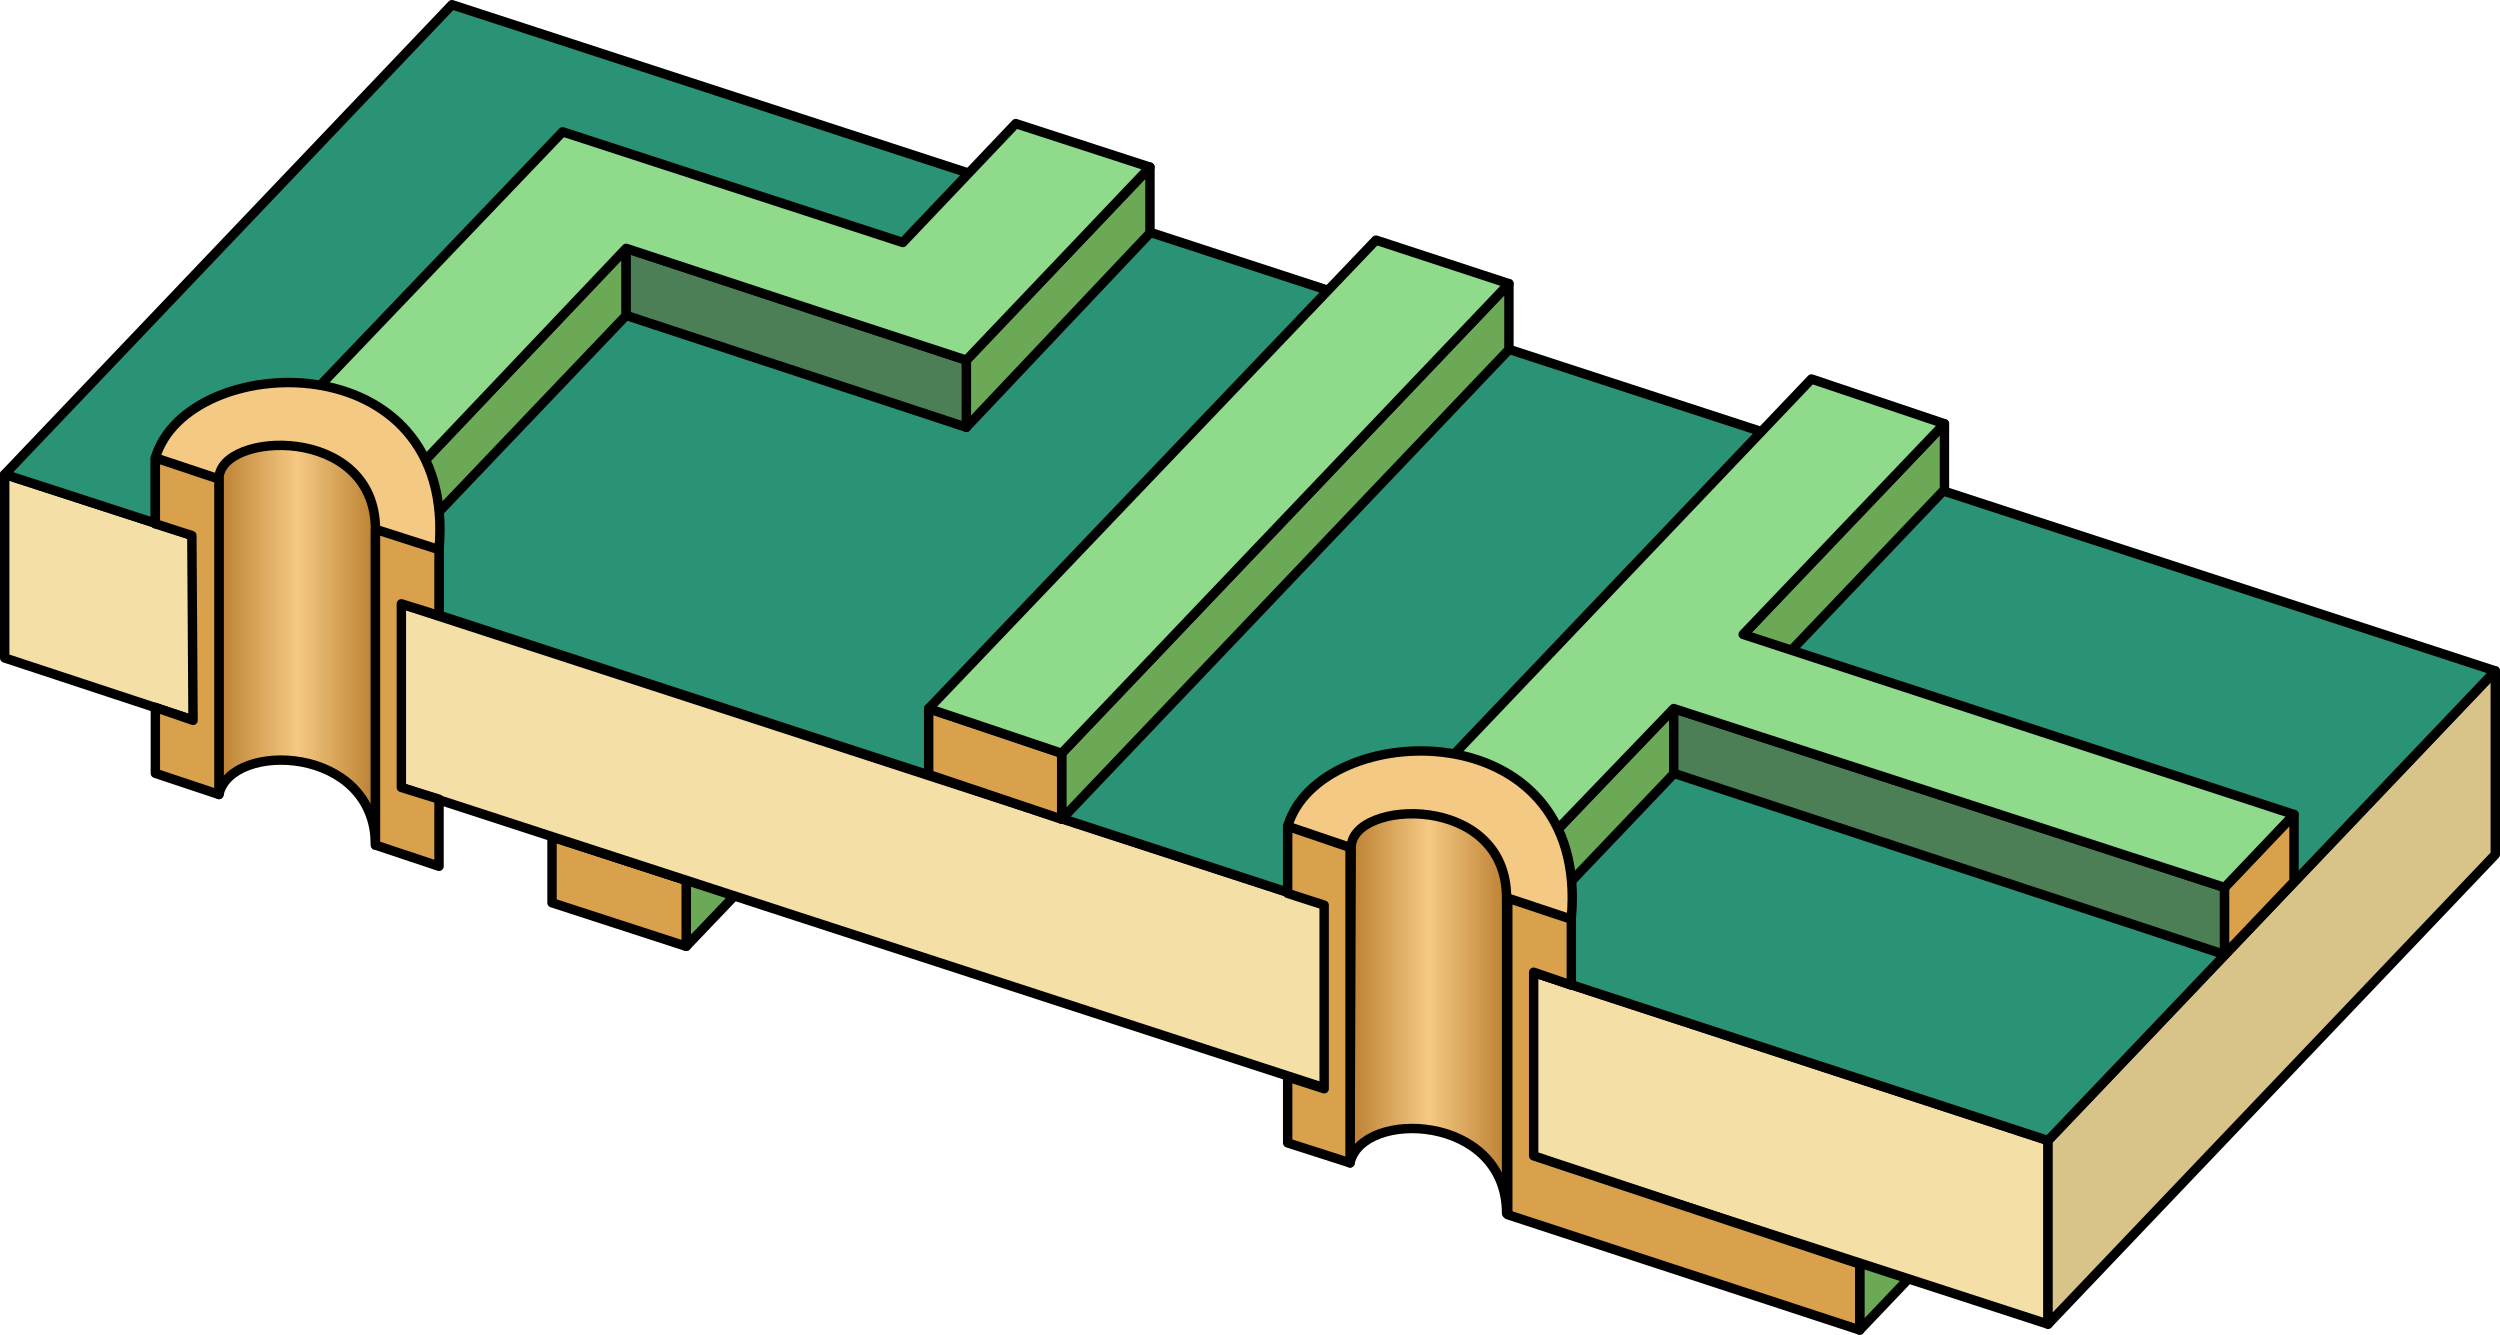 <?xml version="1.0" encoding="utf-8"?>
<!-- Generator: Adobe Illustrator 17.1.0, SVG Export Plug-In . SVG Version: 6.00 Build 0)  -->
<!DOCTYPE svg PUBLIC "-//W3C//DTD SVG 1.1//EN" "http://www.w3.org/Graphics/SVG/1.1/DTD/svg11.dtd">
<svg version="1.1" id="Layer_2" xmlns="http://www.w3.org/2000/svg" xmlns:xlink="http://www.w3.org/1999/xlink" x="0px" y="0px"
	 width="212.4px" height="113.4px" viewBox="0 0 212.4 113.4" enable-background="new 0 0 212.4 113.4" xml:space="preserve">
<polygon fill="#6CA956" stroke="#000000" stroke-width="0.8" stroke-linecap="round" stroke-linejoin="round" stroke-miterlimit="10" points="
	96.3,34.9 96.3,40.6 58.3,80.4 58.3,74.8 "/>
<polygon fill="#DAA14C" stroke="#000000" stroke-width="0.8" stroke-linecap="round" stroke-linejoin="round" stroke-miterlimit="10" points="
	58.3,74.8 58.3,80.4 46.9,76.7 46.9,71.1 "/>
<polygon fill="#8FDA8B" stroke="#000000" stroke-width="0.8" stroke-linecap="round" stroke-linejoin="round" stroke-miterlimit="10" points="
	84.9,31.2 96.3,34.9 58.3,74.8 46.9,71.1 "/>
<polygon fill="#6CA956" stroke="#000000" stroke-width="0.8" stroke-linecap="round" stroke-linejoin="round" stroke-miterlimit="10" points="
	196,67.5 196,73.1 158,113 158,107.4 "/>
<polygon fill="#8FDA8B" stroke="#000000" stroke-width="0.8" stroke-linecap="round" stroke-linejoin="round" stroke-miterlimit="10" points="
	184.6,63.7 196,67.5 158,107.4 146.6,103.6 "/>
<g>
	
		<polygon fill="#F4E0A6" stroke="#000000" stroke-width="0.8" stroke-linecap="round" stroke-linejoin="round" stroke-miterlimit="10" points="
		31.9,66.2 114.9,93.2 114.9,77.6 31.9,50.6 	"/>
	
		<polygon fill="#F4E0A6" stroke="#000000" stroke-width="0.8" stroke-linecap="round" stroke-linejoin="round" stroke-miterlimit="10" points="
		128.1,81.9 128.1,97.6 174,112.5 174,96.9 	"/>
	
		<polygon fill="#F4E0A6" stroke="#000000" stroke-width="0.8" stroke-linecap="round" stroke-linejoin="round" stroke-miterlimit="10" points="
		18.6,46.2 0.4,40.3 0.4,55.9 18.6,61.9 	"/>
	
		<polygon fill="#D8C388" stroke="#000000" stroke-width="0.8" stroke-linecap="round" stroke-linejoin="round" stroke-miterlimit="10" points="
		212,57 212,72.6 174,112.5 174,96.9 	"/>
</g>
<g>
	
		<path fill="#2B9375" stroke="#000000" stroke-width="0.8" stroke-linecap="round" stroke-linejoin="round" stroke-miterlimit="10" d="
		M18.6,46.2c0-4.1,13.3-4.7,13.3,4.3v0l83,27.1c0-4.1,13.2-4.7,13.2,4.3L174,96.9L212,57L38.4,0.4l-38,39.9L18.6,46.2L18.6,46.2z"/>
</g>
<polygon fill="#6CA956" stroke="#000000" stroke-width="0.8" stroke-linecap="round" stroke-linejoin="round" stroke-miterlimit="10" points="
	128.2,24.1 128.2,29.7 90.2,69.6 90.2,64 "/>
<polygon fill="#DAA14C" stroke="#000000" stroke-width="0.8" stroke-linecap="round" stroke-linejoin="round" stroke-miterlimit="10" points="
	90.2,64 90.2,69.6 78.9,65.8 78.9,60.2 "/>
<polygon fill="#8FDA8B" stroke="#000000" stroke-width="0.8" stroke-linecap="round" stroke-linejoin="round" stroke-miterlimit="10" points="
	116.9,20.4 128.2,24.1 90.2,64 78.9,60.2 "/>
<polyline fill="#6CA956" stroke="#000000" stroke-width="0.8" stroke-linecap="round" stroke-linejoin="round" stroke-miterlimit="10" points="
	128.8,74.2 128.9,79.7 165.2,41.6 165.2,36 128.8,74.2 "/>
<polygon fill="#4C7F56" stroke="#000000" stroke-width="0.8" stroke-linecap="round" stroke-linejoin="round" stroke-miterlimit="10" points="
	142.2,60.2 142.2,65.7 189,81.1 189,75.4 "/>
<polygon fill="#DAA14C" stroke="#000000" stroke-width="0.8" stroke-linecap="round" stroke-linejoin="round" stroke-miterlimit="10" points="
	189,75.4 189,81.1 194.9,74.9 194.9,69.2 "/>
<polygon fill="#8FDA8B" stroke="#000000" stroke-width="0.8" stroke-linecap="round" stroke-linejoin="round" stroke-miterlimit="10" points="
	194.9,69.2 148.1,53.9 165.2,36 153.9,32.2 115.9,72.1 127.2,75.8 142.2,60.2 189,75.4 "/>
<path fill="#F4C984" stroke="#000000" stroke-width="0.8" stroke-linecap="round" stroke-linejoin="round" stroke-miterlimit="10" d="
	M109.4,70.2c2.7-9.2,25.7-10,24.1,7.8v5.6c0-8.5-23-12.4-24.1-7.8V70.2z"/>
<linearGradient id="SVGID_1_" gradientUnits="userSpaceOnUse" x1="114.743" y1="86.133" x2="128.067" y2="86.133">
	<stop  offset="0" style="stop-color:#BC8031"/>
	<stop  offset="0.5" style="stop-color:#F4C984"/>
	<stop  offset="1" style="stop-color:#BC8031"/>
</linearGradient>
<path fill="url(#SVGID_1_)" stroke="#000000" stroke-width="0.8" stroke-linecap="round" stroke-linejoin="round" stroke-miterlimit="10" d="
	M114.8,72c0-4.1,13.2-4.7,13.2,4.3l0,26.8c0-8.5-12.3-8.9-13.3-4.3L114.8,72z"/>
<g>
	
		<polygon fill="#DAA14C" stroke="#000000" stroke-width="0.8" stroke-linecap="round" stroke-linejoin="round" stroke-miterlimit="10" points="
		109.4,75.9 112.5,76.9 112.5,92.5 109.4,91.5 109.4,97.1 114.7,98.8 114.7,72 109.4,70.2 	"/>
	
		<polygon fill="#DAA14C" stroke="#000000" stroke-width="0.8" stroke-linecap="round" stroke-linejoin="round" stroke-miterlimit="10" points="
		130.3,98.2 130.3,82.6 133.5,83.7 133.5,78.1 128.1,76.3 128.1,76.3 128.1,103.2 158,113 158,107.4 	"/>
</g>
<polyline fill="#6CA956" stroke="#000000" stroke-width="0.8" stroke-linecap="round" stroke-linejoin="round" stroke-miterlimit="10" points="
	32.5,42.9 32.7,48.3 53.2,26.8 53.2,21.1 32.5,42.9 "/>
<polyline fill="#6CA956" stroke="#000000" stroke-width="0.8" stroke-linecap="round" stroke-linejoin="round" stroke-miterlimit="10" points="
	82.1,30.6 82.1,36.3 97.7,19.8 97.7,14.2 82.1,30.6 "/>
<polygon fill="#4C7F56" stroke="#000000" stroke-width="0.8" stroke-linecap="round" stroke-linejoin="round" stroke-miterlimit="10" points="
	53.2,21.1 53.2,26.8 82.1,36.3 82.1,30.6 "/>
<polygon fill="#8FDA8B" stroke="#000000" stroke-width="0.8" stroke-linecap="round" stroke-linejoin="round" stroke-miterlimit="10" points="
	86.3,10.5 76.7,20.6 47.8,11.2 19.6,40.7 31,44.5 53.2,21.1 70.8,26.9 70.8,26.9 82.1,30.6 97.7,14.2 "/>
<path fill="#F4C984" stroke="#000000" stroke-width="0.8" stroke-linecap="round" stroke-linejoin="round" stroke-miterlimit="10" d="
	M13.2,38.9c2.7-9.2,25.7-10,24.1,7.8v5.6c0-8.5-23-12.4-24.1-7.8V38.9z"/>
<linearGradient id="SVGID_2_" gradientUnits="userSpaceOnUse" x1="18.577" y1="54.8" x2="31.9" y2="54.8">
	<stop  offset="0" style="stop-color:#BC8031"/>
	<stop  offset="0.5" style="stop-color:#F4C984"/>
	<stop  offset="1" style="stop-color:#BC8031"/>
</linearGradient>
<path fill="url(#SVGID_2_)" stroke="#000000" stroke-width="0.8" stroke-linecap="round" stroke-linejoin="round" stroke-miterlimit="10" d="
	M18.6,40.7c0-4.1,13.3-4.7,13.3,4.3l0,26.8c0-8.5-12.3-8.9-13.3-4.3L18.6,40.7z"/>
<g>
	
		<polygon fill="#DAA14C" stroke="#000000" stroke-width="0.8" stroke-linecap="round" stroke-linejoin="round" stroke-miterlimit="10" points="
		13.2,44.5 16.3,45.5 16.4,61.2 13.2,60.1 13.2,65.7 18.6,67.5 18.6,40.7 13.2,38.9 	"/>
	
		<polygon fill="#DAA14C" stroke="#000000" stroke-width="0.8" stroke-linecap="round" stroke-linejoin="round" stroke-miterlimit="10" points="
		37.3,52.3 37.3,46.7 32,45 31.9,45 31.9,71.8 37.3,73.6 37.3,67.9 34.1,66.9 34.1,51.3 	"/>
</g>
</svg>
